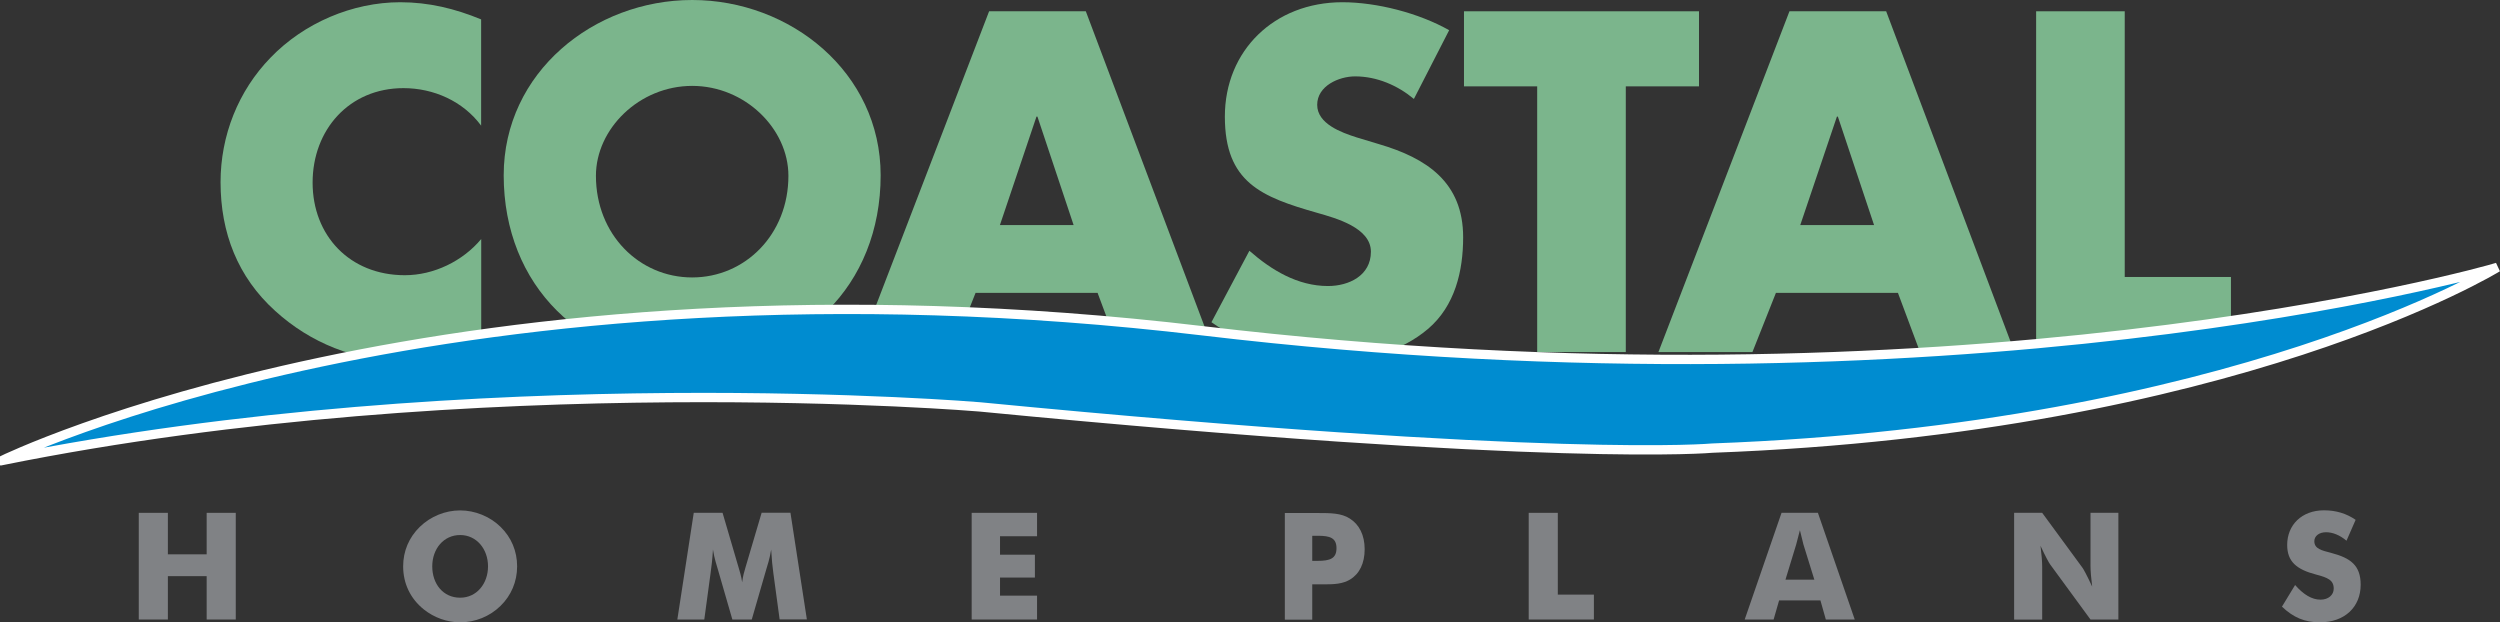 <?xml version="1.0" encoding="UTF-8"?> <svg xmlns="http://www.w3.org/2000/svg" id="a" viewBox="0 0 268.07 66.73"><rect x="0" y="0" width="268.07" height="66.73" fill="#333333" stroke="none"/><defs><style>.b{fill:#808285;}.c{fill:#7bb58c;}.d{fill:#008cd0;stroke:#fff;}</style></defs><path class="c" d="M51.59,13.47c-1.94-2.62-5.09-4.02-8.33-4.02-5.81,0-9.74,4.46-9.74,10.13s3.97,9.93,9.89,9.93c3.1,0,6.2-1.5,8.19-3.88v11.39c-3.15,.97-5.43,1.7-8.38,1.7-5.09,0-9.93-1.94-13.71-5.38-4.02-3.63-5.86-8.38-5.86-13.81,0-4.99,1.89-9.79,5.38-13.37C32.59,2.47,37.78,.24,42.92,.24c3.05,0,5.86,.68,8.67,1.84V13.47Z"></path><path class="c" d="M74.22,9.21c5.67,0,10.32,4.6,10.32,9.64,0,6.3-4.65,10.9-10.32,10.9s-10.32-4.6-10.32-10.9c0-5.04,4.65-9.64,10.32-9.64Zm0-9.21c-10.52,0-20.21,7.75-20.21,18.8,0,11.82,8.48,20.16,20.21,20.16s20.21-8.33,20.21-20.16c0-11.05-9.69-18.8-20.21-18.8Z"></path><path class="c" d="M115.12,24.13h-7.9l3.92-11.63h.1l3.88,11.63Zm2.57,7.27l2.37,6.35h10.13L116.43,1.21h-10.37l-14.05,36.54h10.08l2.52-6.35h13.08Z"></path><path class="c" d="M151.61,10.61c-1.74-1.45-3.97-2.42-6.3-2.42-1.74,0-4.07,1.02-4.07,3.05s2.57,2.96,4.22,3.49l2.42,.73c5.09,1.5,9.01,4.07,9.01,9.98,0,3.63-.87,7.37-3.78,9.84-2.86,2.42-6.69,3.44-10.37,3.44-4.6,0-9.11-1.55-12.84-4.17l4.07-7.66c2.37,2.08,5.18,3.78,8.43,3.78,2.23,0,4.6-1.11,4.6-3.68s-3.73-3.59-5.77-4.17c-5.96-1.7-9.89-3.25-9.89-10.32S136.63,.24,143.95,.24c3.68,0,8.19,1.16,11.44,3l-3.78,7.37Z"></path><path class="c" d="M174.33,37.75h-9.5V9.26h-7.85V1.21h25.2V9.26h-7.85v28.49Z"></path><path class="c" d="M200.94,24.13h-7.9l3.93-11.63h.1l3.88,11.63Zm2.57,7.27l2.37,6.35h10.13L202.25,1.21h-10.37l-14.05,36.54h10.08l2.52-6.35h13.08Z"></path><path class="c" d="M227.83,29.7h11.39v8.04h-20.89V1.21h9.5V29.7Z"></path><path class="d" d="M.22,49.38s48.11-23.49,128.74-13.91c80.64,9.59,137.25-6.28,138.84-6.81,0,0-28.09,17.31-84.19,19.39,0,0-16.64,1.58-78.55-4.42,0,0-53.76-4.56-104.84,5.75Z"></path><path class="b" d="M14.88,54.99h3.12v4.45h4.16v-4.45h3.12v11.44h-3.12v-4.65h-4.16v4.65h-3.12v-11.44Z"></path><path class="b" d="M49.34,64.09c-1.82,0-2.99-1.47-2.99-3.36s1.23-3.36,2.99-3.36,2.99,1.5,2.99,3.36-1.22,3.36-2.99,3.36Zm6.11-3.36c0-1.62-.61-3.1-1.78-4.24-1.15-1.12-2.74-1.76-4.33-1.76s-3.17,.64-4.32,1.76c-1.17,1.14-1.79,2.61-1.79,4.24,0,1.84,.78,3.47,2.22,4.62,1.1,.88,2.5,1.38,3.89,1.38,1.6,0,3.17-.62,4.33-1.76,1.15-1.12,1.78-2.61,1.78-4.24Z"></path><path class="b" d="M83.6,66.43l-.67-4.94c-.1-.69-.18-1.54-.24-2.56-.16,1.01-.4,1.7-.53,2.14l-1.55,5.36h-2.08l-1.55-5.36c-.13-.45-.37-1.14-.53-2.14-.06,1.02-.16,1.87-.26,2.56l-.67,4.94h-2.89l1.76-11.44h3.09l1.73,5.9c.11,.37,.27,.86,.37,1.55,.08-.64,.22-1.15,.35-1.57l1.74-5.89h3.09l1.76,11.44h-2.91Z"></path><path class="b" d="M104.19,54.99h7.01v2.51h-3.97v1.98h3.74v2.45h-3.74v1.94h3.97v2.56h-7.01v-11.44Z"></path><path class="b" d="M140.71,60.14v-2.69h.62c1.26,0,1.98,.22,1.98,1.33s-.69,1.36-2.02,1.36h-.59Zm0,6.29v-3.77h1.31c1.07,0,1.95-.05,2.73-.51,1.02-.61,1.58-1.74,1.58-3.26s-.59-2.66-1.6-3.29c-.9-.58-2.03-.59-3.47-.59h-3.49v11.44h2.93Z"></path><path class="b" d="M163.92,54.99h3.12v8.77h3.87v2.67h-6.99v-11.44Z"></path><path class="b" d="M191.45,62.16l1.15-3.77c.05-.18,.19-.69,.4-1.54,.21,.85,.34,1.36,.38,1.54l1.17,3.77h-3.1Zm-4.37,4.27h3.1l.59-2.05h4.43l.58,2.05h3.1l-3.95-11.44h-3.9l-3.95,11.44Z"></path><path class="b" d="M215.97,54.99h3.01l4.32,5.89c.11,.14,.48,.82,1.04,2.02-.11-.9-.18-1.65-.18-2.26v-5.65h2.99v11.44h-2.99l-4.32-5.9c-.11-.14-.48-.8-1.04-2,.11,.9,.18,1.65,.18,2.26v5.65h-3.01v-11.44Z"></path><path class="b" d="M248.82,64.3c.86,0,1.42-.51,1.42-1.18,0-.91-.62-1.18-1.92-1.52-2.06-.54-3.07-1.38-3.07-3.17,0-2.13,1.55-3.71,3.95-3.71,1.28,0,2.4,.34,3.39,1.02l-.98,2.24c-.72-.61-1.49-.91-2.19-.91-.77,0-1.26,.42-1.26,.96,0,.82,.78,.99,1.82,1.26,2.03,.54,3.15,1.3,3.15,3.41,0,2.38-1.7,4.03-4.38,4.03-1.62,0-2.83-.51-4.06-1.68l1.41-2.32c.91,1.04,1.81,1.57,2.72,1.57Z"></path></svg> 